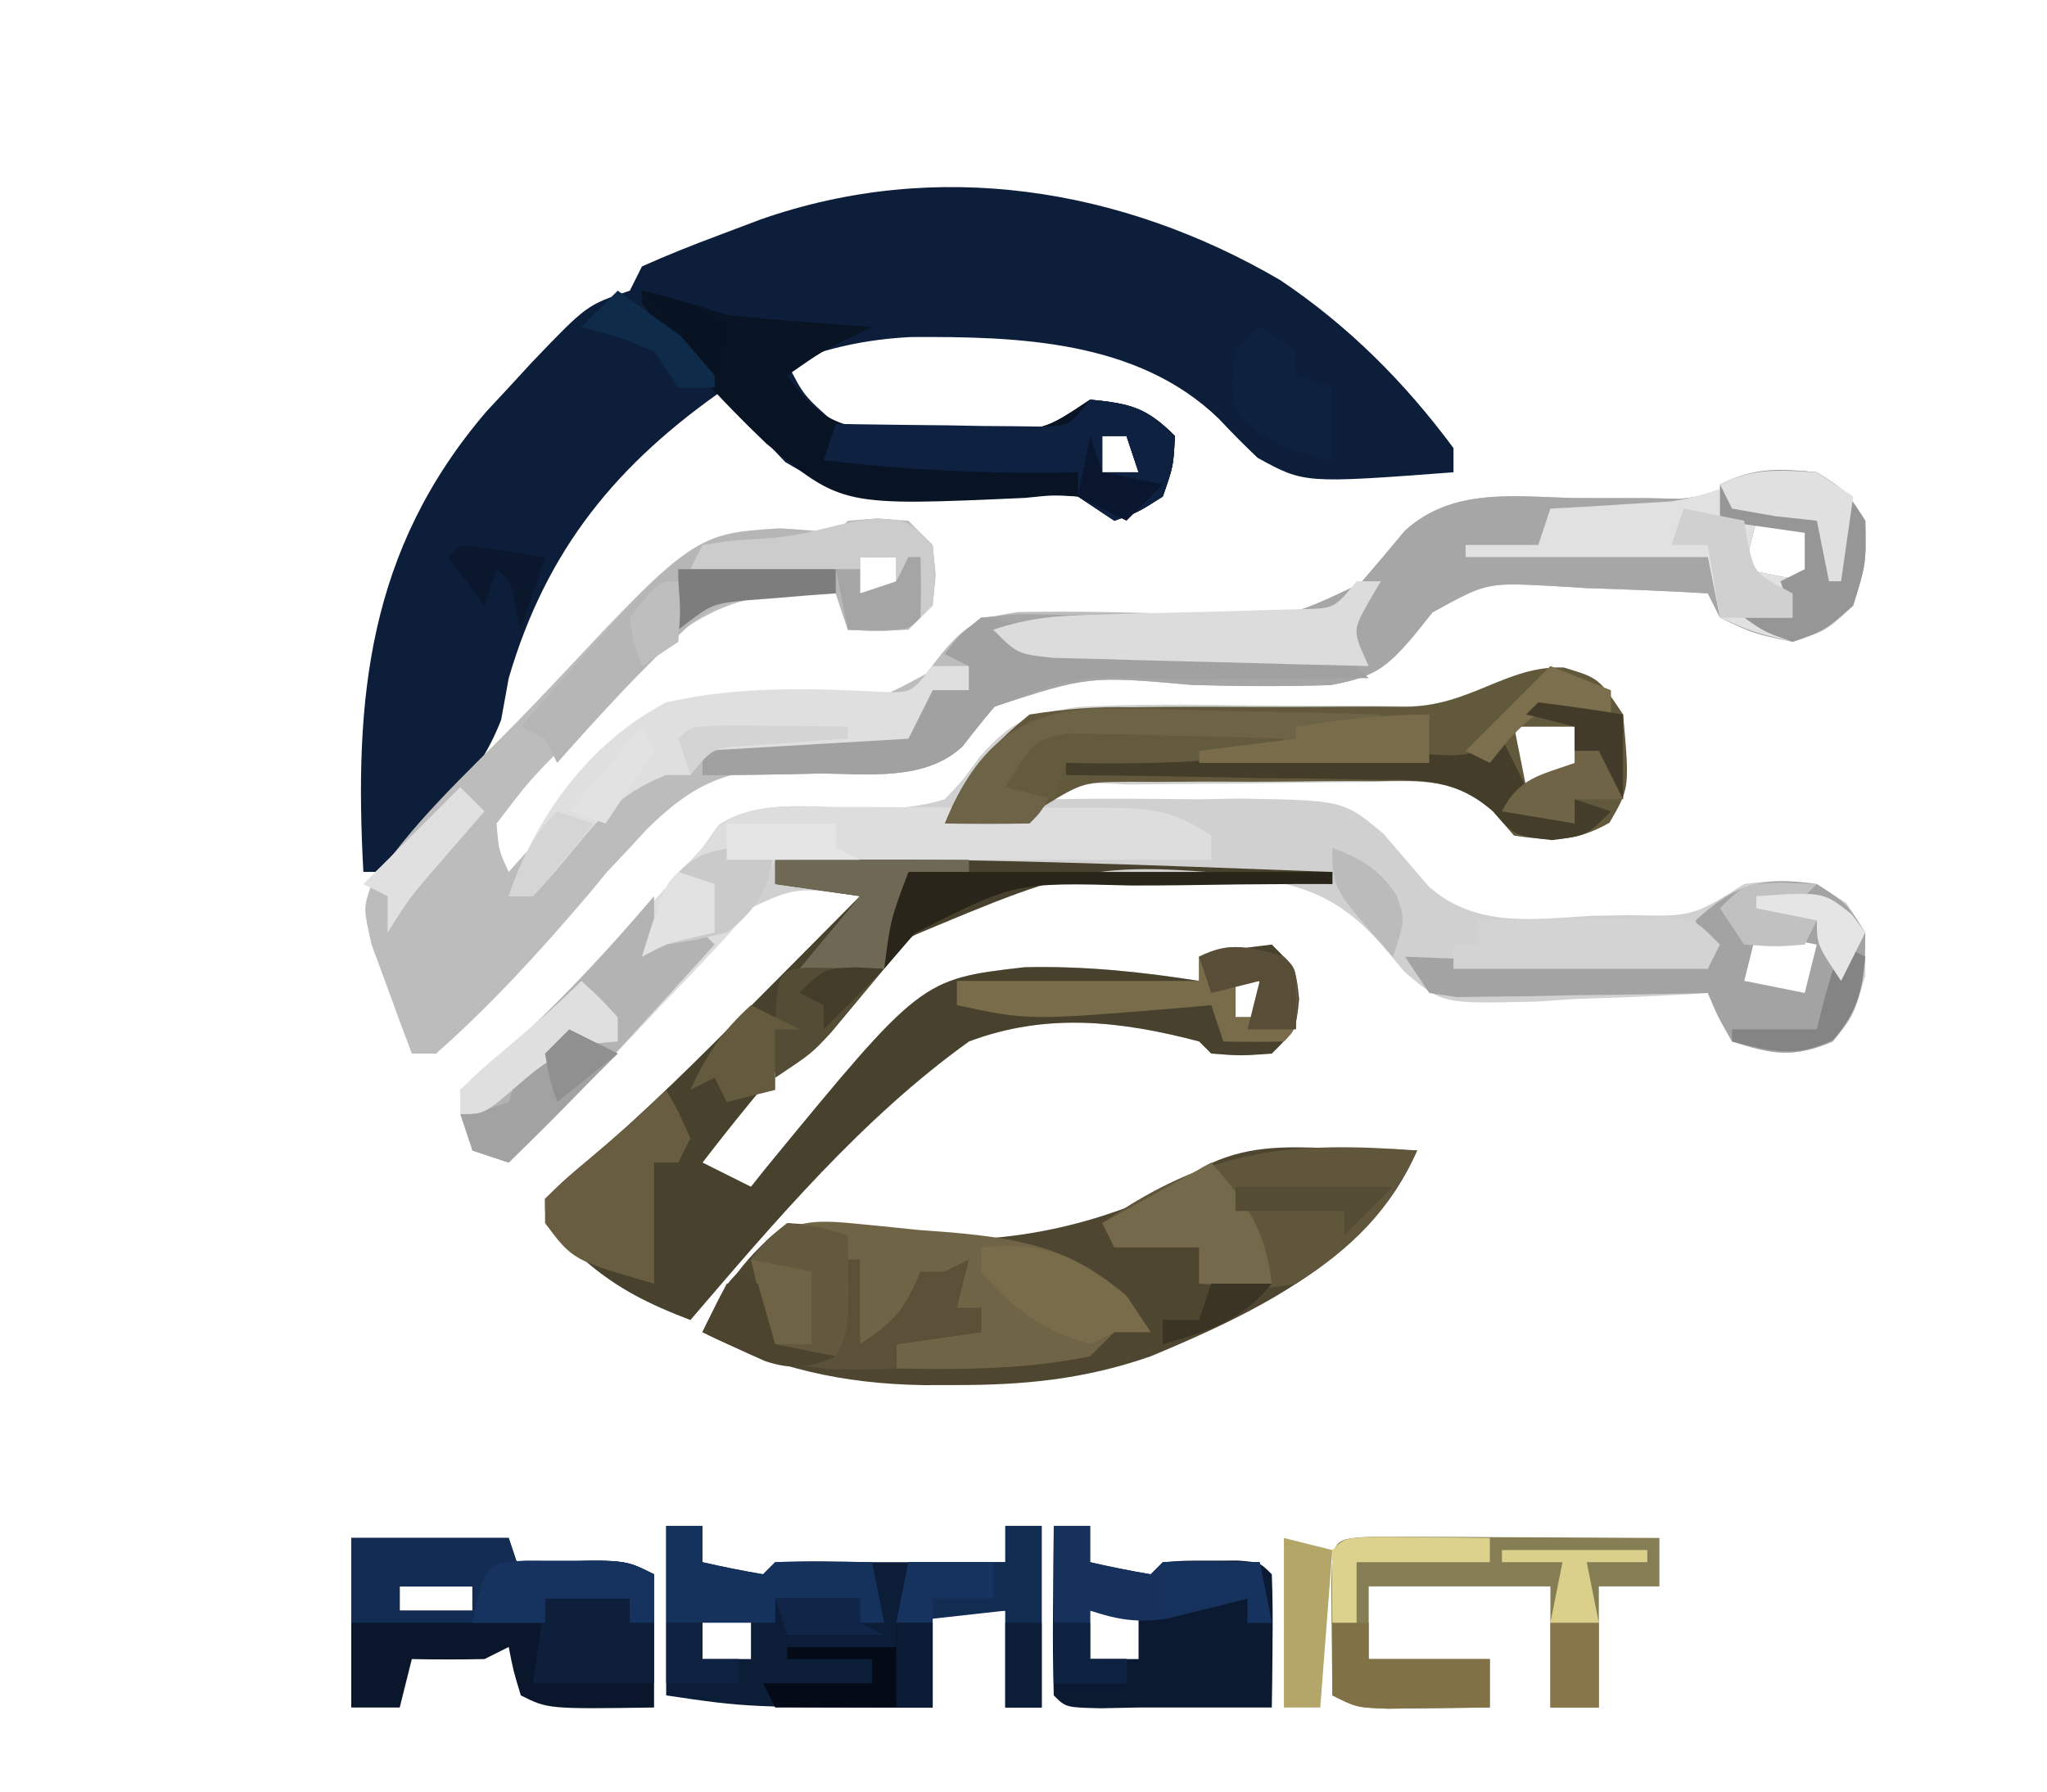 <?xml version="1.0" encoding="UTF-8"?>
<svg version="1.1" xmlns="http://www.w3.org/2000/svg" width="169" height="148">
<path d="M0 0 C2.875 0.875 2.875 0.875 4.875 3.875 C5.417 9.942 5.417 9.942 3.75 12.812 C0.94 14.405 -0.953 14.328 -4.125 13.875 C-4.692 13.215 -5.259 12.555 -5.843 11.874 C-8.977 9.128 -11.733 9.35 -15.699 9.449 C-16.424 9.453 -17.148 9.456 -17.894 9.459 C-19.42 9.47 -20.946 9.489 -22.471 9.518 C-24.815 9.563 -27.158 9.58 -29.502 9.592 C-30.984 9.605 -32.467 9.62 -33.949 9.637 C-34.653 9.644 -35.357 9.651 -36.083 9.659 C-39.388 9.446 -39.388 9.446 -42.125 10.875 C-41.41 10.863 -40.694 10.852 -39.957 10.84 C-36.679 10.81 -33.403 10.842 -30.125 10.875 C-29 10.856 -27.874 10.836 -26.715 10.816 C-18.22 10.965 -18.22 10.965 -14.927 13.701 C-13.666 15.157 -12.411 16.618 -11.163 18.085 C-7.278 21.497 -2.658 20.793 2.25 20.5 C3.246 20.481 4.243 20.461 5.27 20.441 C10.618 20.562 10.618 20.562 14.875 17.875 C18.453 17.408 20.247 17.473 23.312 19.438 C24.875 21.875 24.875 21.875 24.875 25.438 C23.875 28.875 23.875 28.875 22.188 30.875 C18.987 32.259 17.16 31.946 13.875 30.875 C12.695 28.816 12.695 28.816 11.875 26.875 C11.22 26.917 10.565 26.959 9.891 27.002 C6.886 27.17 3.882 27.273 0.875 27.375 C-0.155 27.442 -1.185 27.509 -2.246 27.578 C-10.074 27.778 -10.074 27.778 -13.164 25.125 C-14.069 24.054 -14.069 24.054 -14.992 22.961 C-19.206 18.097 -23.096 17.508 -29.382 17.055 C-30.659 17.037 -31.935 17.019 -33.25 17 C-34.566 16.979 -35.883 16.959 -37.239 16.938 C-47.491 17.233 -53.57 20.988 -60.56 28.305 C-64.269 32.349 -67.791 36.513 -71.125 40.875 C-69.805 41.535 -68.485 42.195 -67.125 42.875 C-66.715 42.36 -66.305 41.845 -65.882 41.314 C-53.082 25.728 -53.082 25.728 -44.543 24.746 C-39.663 24.629 -34.941 25.113 -30.125 25.875 C-30.125 25.215 -30.125 24.555 -30.125 23.875 C-27.25 23.25 -27.25 23.25 -24.125 22.875 C-22.125 24.875 -22.125 24.875 -21.875 27.375 C-22.125 29.875 -22.125 29.875 -24.125 31.875 C-26.688 32.062 -26.688 32.062 -29.125 31.875 C-29.455 31.545 -29.785 31.215 -30.125 30.875 C-36.601 29.172 -42.746 28.475 -49.125 30.875 C-57.928 37.19 -65.107 45.688 -72.125 53.875 C-75.56 52.558 -78.155 51.3 -80.938 48.875 C-81.542 48.359 -82.147 47.844 -82.77 47.312 C-84.125 45.875 -84.125 45.875 -84.125 43.875 C-82.709 42.48 -82.709 42.48 -80.719 40.84 C-75.759 36.623 -71.202 32.063 -66.625 27.438 C-65.391 26.197 -65.391 26.197 -64.133 24.932 C-62.128 22.915 -60.125 20.896 -58.125 18.875 C-63.5 18.077 -63.5 18.077 -68.205 20.388 C-70.348 22.536 -72.342 24.756 -74.312 27.062 C-75.681 28.598 -77.049 30.133 -78.418 31.668 C-79.37 32.757 -79.37 32.757 -80.341 33.869 C-82.512 36.31 -84.78 38.603 -87.125 40.875 C-88.115 40.545 -89.105 40.215 -90.125 39.875 C-90.455 38.225 -90.785 36.575 -91.125 34.875 C-90.687 34.521 -90.248 34.166 -89.797 33.801 C-83.951 28.894 -78.878 23.407 -73.762 17.766 C-72.892 16.812 -72.021 15.858 -71.125 14.875 C-70.683 14.256 -70.241 13.637 -69.785 13 C-66.461 10.747 -61.558 11.569 -57.637 11.699 C-55.295 11.67 -53.372 11.555 -51.125 10.875 C-49.619 9.287 -49.619 9.287 -48.246 7.375 C-45.581 4.367 -44.239 3.893 -40.177 3.255 C-35.265 2.985 -30.354 3.047 -25.438 3.125 C-22.886 3.144 -20.336 3.152 -17.784 3.145 C-16.203 3.142 -14.621 3.156 -13.04 3.188 C-7.673 3.209 -4.764 -0.191 0 0 Z M-4.125 4.875 C-3.795 6.525 -3.465 8.175 -3.125 9.875 C-1.15 9.527 -1.15 9.527 0.875 8.875 C1.205 8.215 1.535 7.555 1.875 6.875 C1.545 6.215 1.215 5.555 0.875 4.875 C-0.775 4.875 -2.425 4.875 -4.125 4.875 Z M15.875 21.875 C15.545 23.195 15.215 24.515 14.875 25.875 C17.35 26.37 17.35 26.37 19.875 26.875 C20.205 25.555 20.535 24.235 20.875 22.875 C19.225 22.545 17.575 22.215 15.875 21.875 Z M-27.125 25.875 C-27.125 26.865 -27.125 27.855 -27.125 28.875 C-26.465 28.875 -25.805 28.875 -25.125 28.875 C-25.125 27.885 -25.125 26.895 -25.125 25.875 C-25.785 25.875 -26.445 25.875 -27.125 25.875 Z " fill="#D0D0D0" transform="translate(129.125,55.125)"/>
<path d="M0 0 C5.631 3.773 10.28 8.428 14.312 13.875 C14.312 14.535 14.312 15.195 14.312 15.875 C1.989 16.798 1.989 16.798 -1.859 14.68 C-2.953 13.644 -4.015 12.574 -5.043 11.473 C-11.778 4.93 -21.714 4.657 -30.504 4.707 C-34.242 4.904 -37.196 5.576 -40.688 6.875 C-39.331 9.544 -39.331 9.544 -36.688 11.875 C-33.467 12.564 -30.34 12.437 -27.062 12.312 C-25.755 12.304 -25.755 12.304 -24.422 12.295 C-19.538 12.449 -19.538 12.449 -15.688 9.875 C-12.39 10.205 -11.065 10.498 -8.688 12.875 C-8.812 15.375 -8.812 15.375 -9.688 17.875 C-11.75 19.188 -11.75 19.188 -13.688 19.875 C-14.678 19.215 -15.668 18.555 -16.688 17.875 C-18.88 17.638 -18.88 17.638 -21.293 17.742 C-36.125 17.783 -36.125 17.783 -40.852 15.035 C-42.75 13.071 -44.301 11.224 -45.688 8.875 C-54.753 15.14 -60.57 22.226 -63.688 32.875 C-63.894 34.009 -64.1 35.144 -64.312 36.312 C-66.388 41.691 -70.37 45.149 -74.688 48.875 C-75.017 48.875 -75.347 48.875 -75.688 48.875 C-76.47 34.52 -75.319 22.29 -65.523 10.848 C-64.918 10.197 -64.312 9.546 -63.688 8.875 C-63.061 8.193 -62.435 7.511 -61.789 6.809 C-57.242 2.06 -57.242 2.06 -53.688 0.875 C-53.358 0.215 -53.028 -0.445 -52.688 -1.125 C-50.615 -2.053 -48.503 -2.895 -46.375 -3.688 C-45.224 -4.122 -44.073 -4.556 -42.887 -5.004 C-28.364 -10.093 -13.071 -7.637 0 0 Z M-14.688 12.875 C-14.688 13.865 -14.688 14.855 -14.688 15.875 C-13.697 15.875 -12.707 15.875 -11.688 15.875 C-12.018 14.885 -12.348 13.895 -12.688 12.875 C-13.348 12.875 -14.008 12.875 -14.688 12.875 Z " fill="#0D1E3A" transform="translate(105.688,23.125)"/>
<path d="M0 0 C2.438 1.562 2.438 1.562 4 4 C4.062 7.562 4.062 7.562 3 11 C0.812 13.062 0.812 13.062 -2 14 C-5.25 13.312 -5.25 13.312 -8 12 C-8.495 11.01 -8.495 11.01 -9 10 C-12.353 9.795 -15.705 9.672 -19.062 9.562 C-20.005 9.504 -20.948 9.445 -21.92 9.385 C-27.261 9.104 -27.261 9.104 -31.734 11.57 C-32.242 12.204 -32.75 12.839 -33.273 13.492 C-35.575 16.196 -36.6 16.927 -40.157 17.573 C-43.972 17.696 -47.747 17.674 -51.562 17.562 C-60.117 16.814 -60.117 16.814 -67.906 19.345 C-68.825 20.424 -69.719 21.525 -70.582 22.648 C-73.015 24.968 -75.72 24.595 -78.939 24.59 C-80.601 24.53 -82.262 24.47 -83.924 24.41 C-89.625 24.401 -92.475 25.422 -96.568 29.445 C-97.04 29.958 -97.513 30.471 -98 31 C-98.94 32 -98.94 32 -99.898 33.02 C-100.386 33.611 -100.873 34.203 -101.375 34.812 C-105.321 39.438 -109.431 43.98 -114 48 C-114.66 48 -115.32 48 -116 48 C-116.727 46.09 -117.431 44.172 -118.125 42.25 C-118.519 41.183 -118.914 40.115 -119.32 39.016 C-120 36 -120 36 -119.386 34.189 C-116.169 29.109 -111.54 24.925 -107.345 20.645 C-106.162 19.429 -104.989 18.202 -103.828 16.964 C-92.94 5.364 -92.94 5.364 -85.715 4.762 C-84.142 4.823 -82.57 4.896 -81 5 C-80.67 4.67 -80.34 4.34 -80 4 C-77.562 3.812 -77.562 3.812 -75 4 C-73 6 -73 6 -72.75 8.5 C-73 11 -73 11 -75 13 C-77.625 13.125 -77.625 13.125 -80 13 C-80.495 11.515 -80.495 11.515 -81 10 C-87.271 9.691 -91.233 10.63 -95.949 14.895 C-97.552 16.511 -99.131 18.151 -100.688 19.812 C-101.509 20.633 -102.331 21.453 -103.178 22.299 C-106.309 25.472 -106.309 25.472 -109 29 C-108.825 31.226 -108.825 31.226 -108 33 C-107.397 32.325 -106.793 31.649 -106.172 30.953 C-105.373 30.061 -104.573 29.169 -103.75 28.25 C-102.961 27.368 -102.172 26.487 -101.359 25.578 C-100.581 24.727 -99.802 23.877 -99 23 C-98.446 22.239 -97.891 21.479 -97.32 20.695 C-93.053 17.577 -87.551 18.568 -82.441 18.688 C-77.591 18.842 -77.591 18.842 -73.536 16.637 C-73.117 16.092 -72.697 15.546 -72.266 14.984 C-70.168 12.495 -69.249 12.037 -65.955 11.542 C-60.866 11.449 -55.804 11.583 -50.719 11.766 C-43.767 12.05 -43.767 12.05 -37.719 9.209 C-36.466 7.759 -35.229 6.295 -34.008 4.817 C-30.12 1.299 -25.172 1.986 -20.188 2.125 C-18.139 2.135 -16.091 2.138 -14.043 2.133 C-12.698 2.162 -12.698 2.162 -11.325 2.192 C-6.877 1.825 -4.91 -0.601 0 0 Z M-5 4 C-5.33 5.32 -5.66 6.64 -6 8 C-3.525 8.495 -3.525 8.495 -1 9 C-0.67 7.68 -0.34 6.36 0 5 C-1.65 4.67 -3.3 4.34 -5 4 Z M-79 7 C-79 7.99 -79 8.98 -79 10 C-78.01 10 -77.02 10 -76 10 C-76 9.01 -76 8.02 -76 7 C-76.99 7 -77.98 7 -79 7 Z " fill="#BCBCBC" transform="translate(150,39)"/>
<path d="M0 0 C15.344 -0.221 30.669 0.437 46 1 C46 1.33 46 1.66 46 2 C45.206 1.915 44.413 1.83 43.595 1.743 C26.243 0.018 26.243 0.018 10.734 6.538 C4.478 12.033 -0.928 18.415 -6 25 C-4.68 25.66 -3.36 26.32 -2 27 C-1.59 26.485 -1.18 25.97 -0.757 25.439 C12.043 9.853 12.043 9.853 20.582 8.871 C25.462 8.754 30.184 9.238 35 10 C35 9.34 35 8.68 35 8 C37.875 7.375 37.875 7.375 41 7 C43 9 43 9 43.25 11.5 C43 14 43 14 41 16 C38.438 16.188 38.438 16.188 36 16 C35.505 15.505 35.505 15.505 35 15 C28.524 13.297 22.379 12.6 16 15 C7.197 21.315 0.018 29.813 -7 38 C-10.435 36.683 -13.03 35.425 -15.812 33 C-16.417 32.484 -17.022 31.969 -17.645 31.438 C-19 30 -19 30 -19 28 C-17.584 26.605 -17.584 26.605 -15.594 24.965 C-10.634 20.748 -6.077 16.188 -1.5 11.562 C-0.678 10.736 0.145 9.909 0.992 9.057 C2.997 7.04 5 5.021 7 3 C4.69 2.67 2.38 2.34 0 2 C0 1.34 0 0.68 0 0 Z M38 10 C38 10.99 38 11.98 38 13 C38.66 13 39.32 13 40 13 C40 12.01 40 11.02 40 10 C39.34 10 38.68 10 38 10 Z " fill="#48412D" transform="translate(64,71)"/>
<path d="M0 0 C1.039 0.02 1.039 0.02 2.1 0.041 C3.796 0.076 5.492 0.13 7.188 0.188 C3.248 9.12 -6.223 13.607 -14.812 17.188 C-20.328 19.105 -25.287 19.572 -31.062 19.562 C-31.895 19.564 -32.727 19.565 -33.585 19.566 C-40.227 19.453 -45.837 18.196 -51.812 15.188 C-50.01 11.38 -48.188 8.813 -44.812 6.188 C-41.875 6.375 -41.875 6.375 -40.082 6.773 C-30.508 8.52 -21.526 7.424 -12.812 3.188 C-11.664 2.383 -11.664 2.383 -10.492 1.562 C-6.977 -0.241 -3.847 -0.144 0 0 Z " fill="#4E4630" transform="translate(109.812,94.812)"/>
<path d="M0 0 C2.438 1.562 2.438 1.562 4 4 C4.062 7.562 4.062 7.562 3 11 C0.812 13.062 0.812 13.062 -2 14 C-5.25 13.312 -5.25 13.312 -8 12 C-8.495 11.01 -8.495 11.01 -9 10 C-12.353 9.795 -15.705 9.672 -19.062 9.562 C-20.005 9.504 -20.948 9.445 -21.92 9.385 C-27.261 9.104 -27.261 9.104 -31.734 11.57 C-32.242 12.204 -32.75 12.839 -33.273 13.492 C-35.575 16.196 -36.6 16.927 -40.157 17.573 C-43.972 17.696 -47.747 17.674 -51.562 17.562 C-60.102 16.809 -60.102 16.809 -67.873 19.332 C-68.779 20.409 -69.663 21.505 -70.52 22.622 C-73.651 25.538 -78.325 24.887 -82.375 24.875 C-83.302 24.896 -84.229 24.916 -85.184 24.938 C-87.457 24.984 -89.727 25.004 -92 25 C-92 24.34 -92 23.68 -92 23 C-83.585 22.505 -83.585 22.505 -75 22 C-74.34 20.68 -73.68 19.36 -73 18 C-72.01 18 -71.02 18 -70 18 C-70 17.34 -70 16.68 -70 16 C-70.66 15.67 -71.32 15.34 -72 15 C-70.897 13.514 -70.897 13.514 -69 12 C-66.124 11.695 -66.124 11.695 -62.645 11.77 C-60.751 11.77 -60.751 11.77 -58.818 11.771 C-56.165 11.791 -53.518 11.845 -50.865 11.912 C-43.826 12.106 -43.826 12.106 -37.706 9.196 C-36.455 7.748 -35.22 6.286 -34.001 4.81 C-30.119 1.298 -25.164 1.986 -20.188 2.125 C-18.139 2.135 -16.091 2.138 -14.043 2.133 C-12.698 2.162 -12.698 2.162 -11.325 2.192 C-6.877 1.825 -4.91 -0.601 0 0 Z M-5 4 C-5.33 5.32 -5.66 6.64 -6 8 C-3.525 8.495 -3.525 8.495 -1 9 C-0.67 7.68 -0.34 6.36 0 5 C-1.65 4.67 -3.3 4.34 -5 4 Z " fill="#A6A6A6" transform="translate(150,39)"/>
<path d="M0 0 C2.875 0.875 2.875 0.875 4.875 3.875 C5.417 9.942 5.417 9.942 3.75 12.812 C0.94 14.405 -0.953 14.328 -4.125 13.875 C-4.693 13.216 -5.262 12.557 -5.847 11.879 C-8.955 9.144 -11.684 9.315 -15.629 9.379 C-16.349 9.377 -17.068 9.376 -17.81 9.374 C-19.327 9.376 -20.844 9.388 -22.361 9.408 C-24.684 9.437 -27.004 9.429 -29.326 9.416 C-30.802 9.422 -32.278 9.431 -33.754 9.441 C-34.448 9.438 -35.142 9.436 -35.856 9.433 C-39.688 9.456 -39.688 9.456 -42.855 11.39 C-43.274 11.88 -43.693 12.37 -44.125 12.875 C-47.812 13.062 -47.812 13.062 -51.125 12.875 C-49.541 8.988 -47.376 6.517 -44.125 3.875 C-41.121 3.404 -38.677 3.222 -35.684 3.273 C-34.879 3.265 -34.074 3.257 -33.245 3.249 C-30.684 3.226 -28.124 3.236 -25.562 3.25 C-22.998 3.254 -20.434 3.25 -17.869 3.229 C-16.277 3.217 -14.684 3.22 -13.091 3.239 C-7.739 3.212 -4.755 -0.19 0 0 Z M-4.125 4.875 C-3.795 6.525 -3.465 8.175 -3.125 9.875 C-1.15 9.527 -1.15 9.527 0.875 8.875 C1.205 8.215 1.535 7.555 1.875 6.875 C1.545 6.215 1.215 5.555 0.875 4.875 C-0.775 4.875 -2.425 4.875 -4.125 4.875 Z " fill="#62593D" transform="translate(129.125,55.125)"/>
<path d="M0 0 C1.182 -0.001 1.182 -0.001 2.387 -0.002 C4.051 0.001 5.716 0.011 7.38 0.027 C9.928 0.051 12.475 0.048 15.023 0.041 C16.641 0.047 18.258 0.054 19.875 0.062 C20.638 0.062 21.4 0.061 22.186 0.06 C25.966 0.11 27.716 0.215 30.938 2.363 C30.938 3.023 30.938 3.683 30.938 4.363 C19.058 4.363 7.178 4.363 -5.062 4.363 C-5.723 5.683 -6.383 7.003 -7.062 8.363 C-8.118 9.64 -9.223 10.877 -10.363 12.078 C-11.011 12.765 -11.659 13.451 -12.326 14.158 C-13.002 14.865 -13.678 15.572 -14.375 16.301 C-15.04 17.004 -15.704 17.707 -16.389 18.432 C-19.894 22.131 -23.438 25.781 -27.062 29.363 C-28.052 29.033 -29.043 28.703 -30.062 28.363 C-30.392 26.713 -30.723 25.063 -31.062 23.363 C-30.624 23.009 -30.186 22.654 -29.734 22.289 C-23.889 17.382 -18.816 11.895 -13.699 6.254 C-12.394 4.823 -12.394 4.823 -11.062 3.363 C-10.679 2.816 -10.296 2.269 -9.902 1.705 C-6.91 -0.478 -3.563 -0.043 0 0 Z " fill="#DDDDDE" transform="translate(69.062,66.637)"/>
<path d="M0 0 C0.99 0 1.98 0 3 0 C3 0.99 3 1.98 3 3 C4.656 3.382 6.325 3.714 8 4 C8.33 3.67 8.66 3.34 9 3 C11.675 2.957 14.327 2.953 17 3 C17.99 3 18.98 3 20 3 C22.667 3 25.333 3 28 3 C28 2.01 28 1.02 28 0 C28.99 0 29.98 0 31 0 C31 4.95 31 9.9 31 15 C30.01 15 29.02 15 28 15 C28 12.36 28 9.72 28 7 C26.02 7 24.04 7 22 7 C22 9.64 22 12.28 22 15 C6.75 15 6.75 15 0 14 C0 9.38 0 4.76 0 0 Z M3 7 C3 8.32 3 9.64 3 11 C4.32 11 5.64 11 7 11 C7 9.68 7 8.36 7 7 C5.68 7 4.36 7 3 7 Z " fill="#0C1D38" transform="translate(55,126)"/>
<path d="M0 0 C4.29 0 8.58 0 13 0 C13.33 0.99 13.66 1.98 14 3 C14.66 2.67 15.32 2.34 16 2 C22.533 1.767 22.533 1.767 25 3 C25 6.63 25 10.26 25 14 C16.25 14.125 16.25 14.125 14 13 C13.375 10.938 13.375 10.938 13 9 C12.01 9.495 12.01 9.495 11 10 C9 10.04 7 10.043 5 10 C4.67 11.32 4.34 12.64 4 14 C2.68 14 1.36 14 0 14 C0 9.38 0 4.76 0 0 Z M4 4 C4 4.66 4 5.32 4 6 C5.98 6 7.96 6 10 6 C10 5.34 10 4.68 10 4 C8.02 4 6.04 4 4 4 Z " fill="#09162B" transform="translate(29,127)"/>
<path d="M0 0 C1.496 0.154 1.496 0.154 3.021 0.311 C4.5 0.424 4.5 0.424 6.008 0.539 C11.865 1.094 15.719 1.865 20.209 5.748 C21.199 7.233 21.199 7.233 22.209 8.748 C21.219 8.748 20.229 8.748 19.209 8.748 C18.549 9.408 17.889 10.068 17.209 10.748 C11.868 11.838 6.631 11.859 1.209 11.748 C1.209 11.088 1.209 10.428 1.209 9.748 C4.674 9.253 4.674 9.253 8.209 8.748 C8.209 8.088 8.209 7.428 8.209 6.748 C6.889 7.078 5.569 7.408 4.209 7.748 C4.539 6.758 4.869 5.768 5.209 4.748 C4.446 5.573 3.683 6.398 2.896 7.248 C0.209 9.748 0.209 9.748 -2.791 9.748 C-3.781 10.078 -4.771 10.408 -5.791 10.748 C-6.781 10.418 -7.771 10.088 -8.791 9.748 C-9.979 6.186 -9.979 6.186 -10.791 2.748 C-7.598 -1.264 -4.765 -0.408 0 0 Z " fill="#6F6445" transform="translate(72.791,101.252)"/>
<path d="M0 0 C2.386 0.576 4.667 1.222 7 2 C9.059 2.223 11.122 2.407 13.188 2.562 C14.274 2.646 15.361 2.73 16.48 2.816 C17.728 2.907 17.728 2.907 19 3 C18.103 3.433 18.103 3.433 17.188 3.875 C14.807 5.047 14.807 5.047 12 7 C13.719 9.429 15.087 10.841 18.079 11.362 C20.605 11.466 23.098 11.447 25.625 11.375 C26.496 11.374 27.368 11.372 28.266 11.371 C33.149 11.563 33.149 11.563 37 9 C40.297 9.33 41.623 9.623 44 12 C43.875 14.5 43.875 14.5 43 17 C40.938 18.312 40.938 18.312 39 19 C38.01 18.34 37.02 17.68 36 17 C33.918 16.876 33.918 16.876 31.641 17.113 C16.536 17.791 16.536 17.791 10.277 12.637 C6.537 9.062 2.994 5.23 0 1 C0 0.67 0 0.34 0 0 Z M38 12 C38 12.99 38 13.98 38 15 C38.99 15 39.98 15 41 15 C40.67 14.01 40.34 13.02 40 12 C39.34 12 38.68 12 38 12 Z " fill="#081324" transform="translate(53,24)"/>
<path d="M0 0 C1.084 0.005 2.168 0.01 3.285 0.016 C5.04 0.021 5.04 0.021 6.83 0.026 C8.677 0.038 8.677 0.038 10.562 0.051 C12.416 0.058 12.416 0.058 14.306 0.065 C17.371 0.077 20.435 0.093 23.5 0.114 C23.5 1.434 23.5 2.754 23.5 4.114 C21.85 4.114 20.2 4.114 18.5 4.114 C18.5 7.414 18.5 10.714 18.5 14.114 C17.18 14.114 15.86 14.114 14.5 14.114 C14.5 10.814 14.5 7.514 14.5 4.114 C9.55 4.114 4.6 4.114 -0.5 4.114 C-0.5 6.094 -0.5 8.074 -0.5 10.114 C2.8 10.114 6.1 10.114 9.5 10.114 C9.5 11.434 9.5 12.754 9.5 14.114 C7.708 14.14 5.916 14.16 4.125 14.176 C3.127 14.188 2.129 14.199 1.101 14.211 C-1.5 14.114 -1.5 14.114 -3.5 13.114 C-3.527 11.134 -3.547 9.155 -3.563 7.176 C-3.574 6.074 -3.586 4.972 -3.598 3.836 C-3.466 0.157 -3.466 0.157 0 0 Z " fill="#857E55" transform="translate(113.5,126.886)"/>
<path d="M0 0 C0.99 0 1.98 0 3 0 C3 0.99 3 1.98 3 3 C4.656 3.382 6.325 3.714 8 4 C8.33 3.67 8.66 3.34 9 3 C10.812 2.867 10.812 2.867 13 2.875 C13.722 2.872 14.444 2.87 15.188 2.867 C17 3 17 3 18 4 C18.072 5.853 18.084 7.708 18.062 9.562 C18.053 10.574 18.044 11.586 18.035 12.629 C18.024 13.411 18.012 14.194 18 15 C14.333 15 10.667 15 7 15 C5.989 15.021 4.979 15.041 3.938 15.062 C1 15 1 15 0 14 C-0.073 11.647 -0.084 9.292 -0.062 6.938 C-0.053 5.647 -0.044 4.357 -0.035 3.027 C-0.024 2.028 -0.012 1.029 0 0 Z M3 7 C3 8.32 3 9.64 3 11 C4.32 11 5.64 11 7 11 C7 9.68 7 8.36 7 7 C5.68 7 4.36 7 3 7 Z " fill="#0B1931" transform="translate(87,126)"/>
<path d="M0 0 C2.438 1.562 2.438 1.562 4 4 C4.062 7.562 4.062 7.562 3 11 C0.812 13.062 0.812 13.062 -2 14 C-5.312 13.188 -5.312 13.188 -8 12 C-8.33 10.35 -8.66 8.7 -9 7 C-15.6 7 -22.2 7 -29 7 C-29 6.67 -29 6.34 -29 6 C-27.02 6 -25.04 6 -23 6 C-22.67 5.01 -22.34 4.02 -22 3 C-21.096 2.951 -20.193 2.902 -19.262 2.852 C-18.082 2.777 -16.903 2.702 -15.688 2.625 C-13.93 2.521 -13.93 2.521 -12.137 2.414 C-7.339 1.781 -5.142 -0.63 0 0 Z M-5 4 C-5.33 5.32 -5.66 6.64 -6 8 C-3.525 8.495 -3.525 8.495 -1 9 C-0.67 7.68 -0.34 6.36 0 5 C-1.65 4.67 -3.3 4.34 -5 4 Z " fill="#E1E1E1" transform="translate(150,39)"/>
<path d="M0 0 C-2.136 4.876 -5.523 8.169 -10 11 C-12.934 11.572 -14.989 11.376 -18 11 C-18 10.01 -18 9.02 -18 8 C-20.31 8 -22.62 8 -25 8 C-25.33 7.34 -25.66 6.68 -26 6 C-17.146 -0.185 -10.46 -0.762 0 0 Z " fill="#5F563B" transform="translate(117,95)"/>
<path d="M0 0 C2.438 1.562 2.438 1.562 4 4 C4 7.812 3.801 10.051 1.312 13 C-1.888 14.384 -3.715 14.071 -7 13 C-8.18 10.941 -8.18 10.941 -9 9 C-10.029 9.024 -10.029 9.024 -11.08 9.048 C-14.178 9.11 -17.276 9.149 -20.375 9.188 C-21.455 9.213 -22.535 9.238 -23.648 9.264 C-25.195 9.278 -25.195 9.278 -26.773 9.293 C-27.727 9.309 -28.68 9.324 -29.662 9.341 C-30.433 9.228 -31.205 9.116 -32 9 C-32.66 8.01 -33.32 7.02 -34 6 C-25.75 6.33 -17.5 6.66 -9 7 C-9.33 5.68 -9.66 4.36 -10 3 C-6.709 -0.037 -4.441 -0.648 0 0 Z M-5 4 C-5.33 5.32 -5.66 6.64 -6 8 C-3.525 8.495 -3.525 8.495 -1 9 C-0.67 7.68 -0.34 6.36 0 5 C-1.65 4.67 -3.3 4.34 -5 4 Z " fill="#A3A3A3" transform="translate(150,73)"/>
<path d="M0 0 C2.562 0.188 2.562 0.188 4.562 2.188 C4.812 4.688 4.812 4.688 4.562 7.188 C2.562 9.188 2.562 9.188 -0.062 9.312 C-0.846 9.271 -1.63 9.23 -2.438 9.188 C-2.768 8.197 -3.098 7.207 -3.438 6.188 C-7.785 5.589 -11.582 5.784 -15.187 8.511 C-19.206 12.149 -22.843 16.136 -26.438 20.188 C-26.767 19.527 -27.098 18.867 -27.438 18.188 C-28.098 17.858 -28.758 17.527 -29.438 17.188 C-15.39 1.286 -15.39 1.286 -8.062 0.812 C-6.519 0.908 -4.975 1.023 -3.438 1.188 C-2.438 0.188 -2.438 0.188 0 0 Z M-1.438 3.188 C-1.438 4.178 -1.438 5.168 -1.438 6.188 C-0.448 6.188 0.542 6.188 1.562 6.188 C1.562 5.197 1.562 4.207 1.562 3.188 C0.573 3.188 -0.417 3.188 -1.438 3.188 Z " fill="#B6B6B6" transform="translate(72.438,42.812)"/>
<path d="M0 0 C0.99 0 1.98 0 3 0 C3 0.66 3 1.32 3 2 C2.01 2 1.02 2 0 2 C0 3.32 0 4.64 0 6 C0 6.33 0 6.66 0 7 C-6.27 7 -12.54 7 -19 7 C-19.33 7.66 -19.66 8.32 -20 9 C-20.66 9 -21.32 9 -22 9 C-25.474 10.358 -27.292 12.258 -29.625 15.125 C-30.707 16.453 -31.824 17.755 -33 19 C-33.66 19 -34.32 19 -35 19 C-32.742 12.347 -28.308 6.296 -22 3 C-16.064 1.627 -9.94 1.836 -3.888 2.144 C-1.753 2.187 -1.753 2.187 0 0 Z " fill="#DFDFDF" transform="translate(77,55)"/>
<path d="M0 0 C0 0.99 0 1.98 0 3 C0.99 2.67 1.98 2.34 3 2 C3.66 2.66 4.32 3.32 5 4 C-6.522 16.67 -6.522 16.67 -12 22 C-12.99 21.67 -13.98 21.34 -15 21 C-15.33 19.35 -15.66 17.7 -16 16 C-15.515 15.599 -15.031 15.198 -14.531 14.785 C-9.186 10.252 -4.544 5.33 0 0 Z " fill="#B3B3B3" transform="translate(54,74)"/>
<path d="M0 0 C1.292 0.016 2.585 0.032 3.916 0.049 C5.271 0.091 6.626 0.133 7.98 0.176 C9.355 0.201 10.729 0.224 12.104 0.244 C15.459 0.303 18.813 0.385 22.168 0.488 C22.168 1.478 22.168 2.468 22.168 3.488 C13.48 4.145 4.886 4.651 -3.832 4.488 C-4.141 5.128 -4.451 5.767 -4.77 6.426 C-5.832 8.488 -5.832 8.488 -6.832 9.488 C-9.165 9.529 -11.499 9.531 -13.832 9.488 C-11.091 2.76 -7.232 -0.159 0 0 Z " fill="#6D6346" transform="translate(91.832,58.512)"/>
<path d="M0 0 C2.188 0.312 2.188 0.312 4 1 C3.67 1.33 3.34 1.66 3 2 C3.807 2.02 4.615 2.04 5.447 2.06 C9.09 2.155 12.732 2.265 16.375 2.375 C17.646 2.406 18.917 2.437 20.227 2.469 C21.438 2.507 22.65 2.546 23.898 2.586 C25.579 2.633 25.579 2.633 27.294 2.681 C30 3 30 3 32 5 C31.153 4.999 30.306 4.998 29.433 4.997 C26.268 5.007 23.104 5.043 19.939 5.098 C18.574 5.116 17.208 5.123 15.843 5.12 C8.085 4.759 8.085 4.759 1.096 7.363 C0.195 8.434 -0.684 9.526 -1.536 10.637 C-4.655 13.54 -9.343 12.887 -13.375 12.875 C-14.302 12.896 -15.229 12.916 -16.184 12.938 C-18.457 12.984 -20.727 13.004 -23 13 C-23 12.34 -23 11.68 -23 11 C-14.585 10.505 -14.585 10.505 -6 10 C-5.34 8.68 -4.68 7.36 -4 6 C-3.01 6 -2.02 6 -1 6 C-1 5.34 -1 4.68 -1 4 C-1.66 3.67 -2.32 3.34 -3 3 C-1.75 1.438 -1.75 1.438 0 0 Z " fill="#A1A1A1" transform="translate(81,51)"/>
<path d="M0 0 C4.29 0 8.58 0 13 0 C13.33 0.99 13.66 1.98 14 3 C14.66 2.67 15.32 2.34 16 2 C22.533 1.767 22.533 1.767 25 3 C25 4.32 25 5.64 25 7 C24.34 7 23.68 7 23 7 C23 6.34 23 5.68 23 5 C20.69 5 18.38 5 16 5 C16 5.66 16 6.32 16 7 C10.72 7 5.44 7 0 7 C0 4.69 0 2.38 0 0 Z M4 4 C4 4.66 4 5.32 4 6 C5.98 6 7.96 6 10 6 C10 5.34 10 4.68 10 4 C8.02 4 6.04 4 4 4 Z " fill="#132C54" transform="translate(29,127)"/>
<path d="M0 0 C3.297 0.33 4.623 0.623 7 3 C6.875 5.5 6.875 5.5 6 8 C3.938 9.312 3.938 9.312 2 10 C1.01 9.34 0.02 8.68 -1 8 C-1 7.34 -1 6.68 -1 6 C-2.017 6.017 -2.017 6.017 -3.055 6.035 C-9.442 6.097 -15.66 5.77 -22 5 C-21.67 4.01 -21.34 3.02 -21 2 C-20.152 2.016 -20.152 2.016 -19.288 2.032 C-16.733 2.073 -14.179 2.099 -11.625 2.125 C-10.291 2.15 -10.291 2.15 -8.93 2.176 C-8.079 2.182 -7.228 2.189 -6.352 2.195 C-5.566 2.206 -4.781 2.216 -3.971 2.227 C-1.766 2.18 -1.766 2.18 0 0 Z M1 3 C1 3.99 1 4.98 1 6 C1.99 6 2.98 6 4 6 C3.67 5.01 3.34 4.02 3 3 C2.34 3 1.68 3 1 3 Z " fill="#0E2140" transform="translate(90,33)"/>
<path d="M0 0 C0.99 0 1.98 0 3 0 C3 0.99 3 1.98 3 3 C4.656 3.382 6.325 3.714 8 4 C8.33 3.67 8.66 3.34 9 3 C11.671 2.859 14.324 2.958 17 3 C17.33 4.65 17.66 6.3 18 8 C17.34 8 16.68 8 16 8 C16 7.34 16 6.68 16 6 C15.397 6.156 14.793 6.312 14.172 6.473 C13.373 6.667 12.573 6.862 11.75 7.062 C10.961 7.26 10.172 7.457 9.359 7.66 C6.896 8.015 5.344 7.769 3 7 C3 8.32 3 9.64 3 11 C3.99 11 4.98 11 6 11 C6 11.66 6 12.32 6 13 C4.02 13 2.04 13 0 13 C0 8.71 0 4.42 0 0 Z " fill="#15315C" transform="translate(87,126)"/>
<path d="M0 0 C0.66 0 1.32 0 2 0 C1.474 0.897 1.474 0.897 0.938 1.812 C-0.333 4.108 -0.333 4.108 1 7 C-3.094 6.907 -7.187 6.8 -11.28 6.683 C-12.673 6.644 -14.066 6.609 -15.459 6.578 C-17.46 6.533 -19.46 6.473 -21.461 6.414 C-23.268 6.367 -23.268 6.367 -25.111 6.319 C-28 6 -28 6 -30 4 C-26.888 2.963 -24.575 2.831 -21.309 2.754 C-19.645 2.705 -19.645 2.705 -17.947 2.654 C-15.604 2.593 -13.26 2.536 -10.916 2.482 C-9.808 2.448 -8.7 2.414 -7.559 2.379 C-6.541 2.354 -5.523 2.329 -4.474 2.303 C-1.826 2.236 -1.826 2.236 0 0 Z " fill="#DCDCDC" transform="translate(112,48)"/>
<path d="M0 0 C1 1 1 1 1.125 3.5 C1 6 1 6 0 7 C-1.666 7.041 -3.334 7.043 -5 7 C-5.33 6.01 -5.66 5.02 -6 4 C-7.394 4.126 -7.394 4.126 -8.816 4.254 C-21.095 5.265 -21.095 5.265 -27 4 C-27 3.34 -27 2.68 -27 2 C-20.4 2 -13.8 2 -7 2 C-7 1.34 -7 0.68 -7 0 C-4.316 -1.342 -2.847 -0.73 0 0 Z M-4 2 C-4 2.99 -4 3.98 -4 5 C-3.34 5 -2.68 5 -2 5 C-2 4.01 -2 3.02 -2 2 C-2.66 2 -3.32 2 -4 2 Z " fill="#786C4B" transform="translate(106,79)"/>
<path d="M0 0 C2.438 1.562 2.438 1.562 4 4 C4.062 7.562 4.062 7.562 3 11 C0.688 13.062 0.688 13.062 -2 14 C-4.312 13.188 -4.312 13.188 -6 12 C-4.68 12 -3.36 12 -2 12 C-2.33 11.01 -2.66 10.02 -3 9 C-2.34 8.67 -1.68 8.34 -1 8 C-1 7.01 -1 6.02 -1 5 C-3.31 4.67 -5.62 4.34 -8 4 C-8 3.01 -8 2.02 -8 1 C-5.159 -0.42 -3.145 -0.315 0 0 Z " fill="#969696" transform="translate(150,39)"/>
<path d="M0 0 C1.062 1.875 1.062 1.875 2 4 C1.67 4.66 1.34 5.32 1 6 C0.34 6 -0.32 6 -1 6 C-1 9.3 -1 12.6 -1 16 C-7.702 14.064 -7.702 14.064 -10 11 C-10 10.34 -10 9.68 -10 9 C-8.32 7.344 -8.32 7.344 -6.125 5.5 C-4.01 3.711 -1.96 1.96 0 0 Z " fill="#695D41" transform="translate(55,90)"/>
<path d="M0 0 C0.99 0 1.98 0 3 0 C3 4.95 3 9.9 3 15 C2.01 15 1.02 15 0 15 C0 12.36 0 9.72 0 7 C-4.455 7.495 -4.455 7.495 -9 8 C-8.67 6.35 -8.34 4.7 -8 3 C-5.36 3 -2.72 3 0 3 C0 2.01 0 1.02 0 0 Z " fill="#112D52" transform="translate(83,126)"/>
<path d="M0 0 C2.959 -0.054 5.916 -0.094 8.875 -0.125 C9.717 -0.142 10.559 -0.159 11.426 -0.176 C12.231 -0.182 13.037 -0.189 13.867 -0.195 C14.611 -0.206 15.354 -0.216 16.121 -0.227 C18 0 18 0 20 2 C19.67 2.66 19.34 3.32 19 4 C12.07 4 5.14 4 -2 4 C-2 3.34 -2 2.68 -2 2 C-1.34 2 -0.68 2 0 2 C0 1.34 0 0.68 0 0 Z " fill="#D3D3D3" transform="translate(122,76)"/>
<path d="M0 0 C2.562 0.188 2.562 0.188 4.562 2.188 C4.812 4.688 4.812 4.688 4.562 7.188 C2.562 9.188 2.562 9.188 -0.062 9.312 C-0.846 9.271 -1.63 9.23 -2.438 9.188 C-2.768 7.537 -3.098 5.888 -3.438 4.188 C-7.397 4.188 -11.357 4.188 -15.438 4.188 C-15.107 3.527 -14.777 2.868 -14.438 2.188 C-11.969 1.809 -11.969 1.809 -8.938 1.625 C-5.48 1.407 -3.145 0.242 0 0 Z M-1.438 3.188 C-1.438 4.178 -1.438 5.168 -1.438 6.188 C-0.448 6.188 0.542 6.188 1.562 6.188 C1.562 5.197 1.562 4.207 1.562 3.188 C0.573 3.188 -0.417 3.188 -1.438 3.188 Z " fill="#CCCCCC" transform="translate(72.438,42.812)"/>
<path d="M0 0 C0.99 0 1.98 0 3 0 C3 0.99 3 1.98 3 3 C4.656 3.382 6.325 3.714 8 4 C8.33 3.67 8.66 3.34 9 3 C11.671 2.859 14.324 2.958 17 3 C17.33 4.65 17.66 6.3 18 8 C17.34 8 16.68 8 16 8 C16 7.34 16 6.68 16 6 C13.69 6 11.38 6 9 6 C9 6.66 9 7.32 9 8 C6.03 8 3.06 8 0 8 C0 5.36 0 2.72 0 0 Z " fill="#15325D" transform="translate(55,126)"/>
<path d="M0 0 C0.33 0 0.66 0 1 0 C1 2.31 1 4.62 1 7 C4.011 4.993 4.63 4.161 6 1 C6.66 1 7.32 1 8 1 C8.66 0.67 9.32 0.34 10 0 C9.67 1.32 9.34 2.64 9 4 C9.66 4 10.32 4 11 4 C11 4.66 11 5.32 11 6 C8.69 6.33 6.38 6.66 4 7 C4 7.66 4 8.32 4 9 C-2.199 9.38 -6.448 8.835 -12 6 C-11.34 4.68 -10.68 3.36 -10 2 C-9.01 2 -8.02 2 -7 2 C-6.67 3.65 -6.34 5.3 -6 7 C-4.35 7.33 -2.7 7.66 -1 8 C-0.67 5.36 -0.34 2.72 0 0 Z " fill="#5A5138" transform="translate(70,104)"/>
<path d="M0 0 C2.912 3.288 4.497 5.599 5 10 C3.02 10 1.04 10 -1 10 C-1 9.01 -1 8.02 -1 7 C-3.31 7 -5.62 7 -8 7 C-8.33 6.34 -8.66 5.68 -9 5 C-6.03 3.35 -3.06 1.7 0 0 Z " fill="#74694A" transform="translate(100,96)"/>
<path d="M0 0 C0.66 1.32 1.32 2.64 2 4 C1.67 4.33 1.34 4.66 1 5 C3.475 5.99 3.475 5.99 6 7 C6 6.34 6 5.68 6 5 C6.99 5.33 7.98 5.66 9 6 C7 8 7 8 4.125 8.375 C1 8 1 8 -0.72 6.015 C-3.839 3.259 -6.638 3.398 -10.609 3.391 C-11.7 3.366 -11.7 3.366 -12.812 3.341 C-15.125 3.292 -17.437 3.271 -19.75 3.25 C-21.322 3.222 -22.893 3.192 -24.465 3.16 C-28.31 3.086 -32.154 3.037 -36 3 C-36 2.67 -36 2.34 -36 2 C-34.417 1.962 -34.417 1.962 -32.803 1.924 C-28.902 1.83 -25.002 1.73 -21.101 1.628 C-19.411 1.584 -17.72 1.543 -16.029 1.503 C-13.604 1.445 -11.179 1.381 -8.754 1.316 C-7.993 1.3 -7.233 1.283 -6.45 1.266 C-2.929 1.479 -2.929 1.479 0 0 Z " fill="#443D2A" transform="translate(124,61)"/>
<path d="M0 0 C2.31 0 4.62 0 7 0 C7 0.66 7 1.32 7 2 C7.66 2 8.32 2 9 2 C9 3.65 9 5.3 9 7 C5.7 7 2.4 7 -1 7 C-0.67 4.69 -0.34 2.38 0 0 Z " fill="#0D1F3B" transform="translate(45,132)"/>
<path d="M0 0 C2.688 0.312 2.688 0.312 5 1 C5.125 8.75 5.125 8.75 4 11 C2.35 10.67 0.7 10.34 -1 10 C-1.66 7.69 -2.32 5.38 -3 3 C-1.812 1.438 -1.812 1.438 0 0 Z " fill="#63593E" transform="translate(65,101)"/>
<path d="M0 0 C11.55 0 23.1 0 35 0 C35 0.33 35 0.66 35 1 C34.128 0.999 33.256 0.998 32.357 0.997 C29.093 1.007 25.831 1.043 22.567 1.098 C21.16 1.116 19.753 1.123 18.345 1.12 C8.791 0.868 8.791 0.868 0.535 5.055 C-0.301 6.027 -1.138 6.999 -2 8 C-2 7.34 -2 6.68 -2 6 C-2.99 5.67 -3.98 5.34 -5 5 C-4.01 5 -3.02 5 -2 5 C-1.34 3.35 -0.68 1.7 0 0 Z " fill="#2A251A" transform="translate(75,72)"/>
<path d="M0 0 C0.99 0 1.98 0 3 0 C3 0.99 3 1.98 3 3 C6.3 3 9.6 3 13 3 C13 4.32 13 5.64 13 7 C11.208 7.027 9.417 7.046 7.625 7.062 C6.627 7.074 5.63 7.086 4.602 7.098 C2 7 2 7 0 6 C0 4.02 0 2.04 0 0 Z " fill="#817146" transform="translate(110,134)"/>
<path d="M0 0 C5.295 -0.504 7.867 0.712 12 4 C12.99 5.485 12.99 5.485 14 7 C13.01 7 12.02 7 11 7 C10.01 7.495 10.01 7.495 9 8 C5.044 6.855 2.649 5.139 0 2 C0 1.34 0 0.68 0 0 Z " fill="#786C4B" transform="translate(81,103)"/>
<path d="M0 0 C1.487 0.004 1.487 0.004 3.004 0.008 C3.993 0.005 4.981 0.003 6 0 C8.566 0.133 8.566 0.133 10.566 1.133 C10.566 2.453 10.566 3.773 10.566 5.133 C9.906 5.133 9.246 5.133 8.566 5.133 C8.566 4.473 8.566 3.813 8.566 3.133 C6.256 3.133 3.946 3.133 1.566 3.133 C1.566 3.793 1.566 4.453 1.566 5.133 C-0.414 5.133 -2.394 5.133 -4.434 5.133 C-3.315 0.181 -3.315 0.181 0 0 Z " fill="#163360" transform="translate(43.434,128.867)"/>
<path d="M0 0 C5.28 0 10.56 0 16 0 C16 0.33 16 0.66 16 1 C14.35 1 12.7 1 11 1 C9.53 4.911 9.53 4.911 9 9 C6.69 9 4.38 9 2 9 C3.65 7.02 5.3 5.04 7 3 C4.69 2.67 2.38 2.34 0 2 C0 1.34 0 0.68 0 0 Z " fill="#6F6855" transform="translate(64,71)"/>
<path d="M0 0 C0.99 0 1.98 0 3 0 C3 2.31 3 4.62 3 7 C-1.29 7 -5.58 7 -10 7 C-10.33 6.34 -10.66 5.68 -11 5 C-8.03 5 -5.06 5 -2 5 C-2 4.34 -2 3.68 -2 3 C-4.31 3 -6.62 3 -9 3 C-9 2.67 -9 2.34 -9 2 C-6.03 2 -3.06 2 0 2 C0 1.34 0 0.68 0 0 Z " fill="#040B16" transform="translate(74,134)"/>
<path d="M0 0 C1.32 0.66 2.64 1.32 4 2 C1.03 4.97 -1.94 7.94 -5 11 C-5.99 10.67 -6.98 10.34 -8 10 C-8.33 9.01 -8.66 8.02 -9 7 C-8.361 6.897 -7.721 6.794 -7.062 6.688 C-6.382 6.461 -5.701 6.234 -5 6 C-4.67 5.01 -4.34 4.02 -4 3 C-1.938 1.312 -1.938 1.312 0 0 Z " fill="#A2A2A2" transform="translate(47,85)"/>
<path d="M0 0 C0.99 0.66 1.98 1.32 3 2 C3 2.66 3 3.32 3 4 C3.99 4.33 4.98 4.66 6 5 C6 6.98 6 8.96 6 11 C2.655 10.403 0.421 9.421 -2 7 C-2.375 4.438 -2.375 4.438 -2 2 C-1.34 1.34 -0.68 0.68 0 0 Z " fill="#0E213E" transform="translate(104,27)"/>
<path d="M0 0 C2.339 0.287 4.674 0.619 7 1 C7 3.31 7 5.62 7 8 C5.68 8 4.36 8 3 8 C3 8.66 3 9.32 3 10 C0.03 9.505 0.03 9.505 -3 9 C-1.608 6.216 0.156 6.021 3 5 C3 4.01 3 3.02 3 2 C1.68 1.67 0.36 1.34 -1 1 C-0.67 0.67 -0.34 0.34 0 0 Z " fill="#706446" transform="translate(127,58)"/>
<path d="M0 0 C-0.561 3.255 -1.331 4.998 -4 7 C-6.562 7.625 -6.562 7.625 -9 8 C-9.99 8.495 -9.99 8.495 -11 9 C-8.951 1.909 -7.671 -0.511 0 0 Z " fill="#CACACA" transform="translate(64,70)"/>
<path d="M0 0 C1.233 0.031 1.233 0.031 2.491 0.063 C3.384 0.076 4.277 0.089 5.197 0.103 C6.125 0.136 7.054 0.17 8.011 0.204 C8.951 0.222 9.892 0.24 10.861 0.259 C13.183 0.306 15.503 0.372 17.823 0.454 C17.823 0.784 17.823 1.114 17.823 1.454 C11.798 2.525 5.934 2.554 -0.177 2.454 C-0.507 3.444 -0.837 4.434 -1.177 5.454 C-2.497 5.124 -3.817 4.794 -5.177 4.454 C-2.811 0.587 -2.811 0.587 0 0 Z " fill="#645A3E" transform="translate(88.177,60.546)"/>
<path d="M0 0 C1.32 0.33 2.64 0.66 4 1 C3.67 5.29 3.34 9.58 3 14 C2.01 14 1.02 14 0 14 C0 9.38 0 4.76 0 0 Z " fill="#B3A668" transform="translate(106,127)"/>
<path d="M0 0 C2.051 0.033 4.102 0.065 6.152 0.098 C5.22 1.227 4.281 2.351 3.34 3.473 C2.818 4.099 2.296 4.726 1.758 5.371 C0.152 7.098 0.152 7.098 -2.848 9.098 C-2.848 0.151 -2.848 0.151 0 0 Z " fill="#544C35" transform="translate(66.848,79.902)"/>
<path d="M0 0 C1.65 0.33 3.3 0.66 5 1 C5.103 1.619 5.206 2.237 5.312 2.875 C5.875 5.365 5.875 5.365 9 7 C9 7.66 9 8.32 9 9 C7.02 9 5.04 9 3 9 C2.67 7.02 2.34 5.04 2 3 C1.01 3 0.02 3 -1 3 C-0.67 2.01 -0.34 1.02 0 0 Z " fill="#D0D0D0" transform="translate(139,42)"/>
<path d="M0 0 C0 1.32 0 2.64 0 4 C-6.27 4 -12.54 4 -19 4 C-19 3.67 -19 3.34 -19 3 C-16.36 2.67 -13.72 2.34 -11 2 C-11 1.67 -11 1.34 -11 1 C-7.265 0.425 -3.787 0 0 0 Z " fill="#786C4B" transform="translate(118,59)"/>
<path d="M0 0 C1.32 0.66 2.64 1.32 4 2 C3.34 2 2.68 2 2 2 C2 3.65 2 5.3 2 7 C0.68 7.33 -0.64 7.66 -2 8 C-2.33 7.34 -2.66 6.68 -3 6 C-3.99 6.495 -3.99 6.495 -5 7 C-3.707 4.116 -2.341 2.128 0 0 Z " fill="#645A3E" transform="translate(62,83)"/>
<path d="M0 0 C1 1 1 1 1.062 3.562 C1.042 4.367 1.021 5.171 1 6 C-0.32 6 -1.64 6 -3 6 C-2.67 4.68 -2.34 3.36 -2 2 C-3.32 2.33 -4.64 2.66 -6 3 C-6.33 2.01 -6.66 1.02 -7 0 C-4.316 -1.342 -2.847 -0.73 0 0 Z " fill="#584E37" transform="translate(106,79)"/>
<path d="M0 0 C1.653 0.017 1.653 0.017 3.34 0.035 C4.997 0.049 4.997 0.049 6.688 0.062 C7.542 0.074 8.397 0.086 9.277 0.098 C9.277 0.758 9.277 1.418 9.277 2.098 C5.647 2.098 2.017 2.098 -1.723 2.098 C-1.723 3.748 -1.723 5.398 -1.723 7.098 C-2.383 7.098 -3.043 7.098 -3.723 7.098 C-3.765 5.098 -3.763 3.097 -3.723 1.098 C-2.723 0.098 -2.723 0.098 0 0 Z " fill="#DCD18D" transform="translate(113.723,126.902)"/>
<path d="M0 0 C0.99 0.66 1.98 1.32 3 2 C3 3.32 3 4.64 3 6 C4.65 6.33 6.3 6.66 8 7 C5.83 7.955 4.437 8.144 2.176 7.398 C0.432 6.641 -1.286 5.824 -3 5 C-1.125 1.125 -1.125 1.125 0 0 Z " fill="#4C442F" transform="translate(61,105)"/>
<path d="M0 0 C0.66 0.66 1.32 1.32 2 2 C1.59 2.471 1.18 2.941 0.758 3.426 C0.219 4.048 -0.32 4.671 -0.875 5.312 C-1.409 5.927 -1.942 6.542 -2.492 7.176 C-4.164 9.135 -4.164 9.135 -6 12 C-6 11.01 -6 10.02 -6 9 C-6.66 8.67 -7.32 8.34 -8 8 C-5.36 5.36 -2.72 2.72 0 0 Z " fill="#E0E0E0" transform="translate(38,65)"/>
<path d="M0 0 C0.99 0.66 1.98 1.32 3 2 C2.67 4.31 2.34 6.62 2 9 C1.67 9 1.34 9 1 9 C0.67 7.35 0.34 5.7 0 4 C-1.134 3.876 -2.269 3.752 -3.438 3.625 C-4.613 3.419 -5.789 3.212 -7 3 C-7.33 2.34 -7.66 1.68 -8 1 C-5.229 -0.386 -3.067 -0.188 0 0 Z " fill="#E0E0E0" transform="translate(150,39)"/>
<path d="M0 0 C2.64 0 5.28 0 8 0 C8.33 1.65 8.66 3.3 9 5 C8.34 5 7.68 5 7 5 C7 4.34 7 3.68 7 3 C4.69 3.33 2.38 3.66 0 4 C0 2.68 0 1.36 0 0 Z " fill="#16325F" transform="translate(96,129)"/>
<path d="M0 0 C1.5 1.375 1.5 1.375 3 3 C3 3.66 3 4.32 3 5 C2.299 5.062 1.597 5.124 0.875 5.188 C-1.978 5.994 -3.017 6.675 -5.188 8.562 C-8 11 -8 11 -10 11 C-10 10.34 -10 9.68 -10 9 C-8.32 7.344 -8.32 7.344 -6.125 5.5 C-4.01 3.711 -1.96 1.96 0 0 Z " fill="#DFDFDF" transform="translate(48,81)"/>
<path d="M0 0 C4.29 0 8.58 0 13 0 C13 0.66 13 1.32 13 2 C12.313 2.049 11.626 2.098 10.918 2.148 C9.566 2.261 9.566 2.261 8.188 2.375 C7.294 2.445 6.401 2.514 5.48 2.586 C2.756 2.866 2.756 2.866 0 5 C0 3.35 0 1.7 0 0 Z " fill="#7D7D7D" transform="translate(56,47)"/>
<path d="M0 0 C2.31 0 4.62 0 7 0 C7 0.99 7 1.98 7 3 C5.35 3 3.7 3 2 3 C2 3.66 2 4.32 2 5 C1.01 5 0.02 5 -1 5 C-0.67 3.35 -0.34 1.7 0 0 Z " fill="#16325E" transform="translate(75,129)"/>
<path d="M0 0 C1.32 0 2.64 0 4 0 C4 2.31 4 4.62 4 7 C2.68 7 1.36 7 0 7 C0 4.69 0 2.38 0 0 Z " fill="#86764A" transform="translate(128,134)"/>
<path d="M0 0 C3.96 0 7.92 0 12 0 C12 0.33 12 0.66 12 1 C10.35 1 8.7 1 7 1 C7.33 2.65 7.66 4.3 8 6 C6.68 6 5.36 6 4 6 C4.33 4.35 4.66 2.7 5 1 C3.35 1 1.7 1 0 1 C0 0.67 0 0.34 0 0 Z " fill="#DAD08C" transform="translate(124,128)"/>
<path d="M0 0 C4.29 0 8.58 0 13 0 C11.68 1.32 10.36 2.64 9 4 C9 3.34 9 2.68 9 2 C6.03 2 3.06 2 0 2 C0 1.34 0 0.68 0 0 Z " fill="#554C35" transform="translate(102,98)"/>
<path d="M0 0 C0.66 0.33 1.32 0.66 2 1 C1.677 3.988 1.348 5.613 -0.688 7.875 C-3.789 9.384 -5.721 8.82 -9 8 C-9 7.67 -9 7.34 -9 7 C-6.69 7 -4.38 7 -2 7 C-1.856 6.402 -1.711 5.804 -1.562 5.188 C-1.113 3.438 -0.571 1.713 0 0 Z " fill="#848484" transform="translate(152,78)"/>
<path d="M0 0 C2.97 0 5.94 0 9 0 C9 0.66 9 1.32 9 2 C9.66 2.33 10.32 2.66 11 3 C7.37 3 3.74 3 0 3 C0 2.01 0 1.02 0 0 Z " fill="#E5E5E5" transform="translate(60,68)"/>
<path d="M0 0 C0.33 0 0.66 0 1 0 C1.043 1.666 1.041 3.334 1 5 C0 6 0 6 -2.562 6.062 C-3.769 6.032 -3.769 6.032 -5 6 C-5.33 4.35 -5.66 2.7 -6 1 C-5.34 1 -4.68 1 -4 1 C-4 1.66 -4 2.32 -4 3 C-3.01 2.67 -2.02 2.34 -1 2 C-0.67 1.34 -0.34 0.68 0 0 Z " fill="#A5A5A5" transform="translate(75,46)"/>
<path d="M0 0 C1.339 0.95 2.671 1.911 4 2.875 C4.742 3.409 5.485 3.942 6.25 4.492 C6.827 4.99 7.405 5.487 8 6 C8 6.66 8 7.32 8 8 C7.01 8 6.02 8 5 8 C4.34 7.01 3.68 6.02 3 5 C-0.054 3.787 -0.054 3.787 -3 3 C-2.01 2.01 -1.02 1.02 0 0 Z " fill="#0E2B49" transform="translate(51,24)"/>
<path d="M0 0 C2.475 0.99 2.475 0.99 5 2 C5 2.66 5 3.32 5 4 C3.639 3.876 3.639 3.876 2.25 3.75 C-1.1 3.69 -1.1 3.69 -3.375 6 C-3.911 6.66 -4.447 7.32 -5 8 C-5.66 7.67 -6.32 7.34 -7 7 C-4.69 4.69 -2.38 2.38 0 0 Z " fill="#7B6F4D" transform="translate(128,55)"/>
<path d="M0 0 C2.494 0.998 3.787 1.686 5.312 3.938 C6 6 6 6 5 9 C0 3.375 0 3.375 0 0 Z " fill="#BBBBBB" transform="translate(110,70)"/>
<path d="M0 0 C2.475 0.495 2.475 0.495 5 1 C5 2.98 5 4.96 5 7 C4.01 7 3.02 7 2 7 C1.34 4.69 0.68 2.38 0 0 Z " fill="#6F6345" transform="translate(62,104)"/>
<path d="M0 0 C0.949 0.041 1.897 0.083 2.875 0.125 C2.215 0.785 1.555 1.445 0.875 2.125 C1.535 2.455 2.195 2.785 2.875 3.125 C2.545 3.785 2.215 4.445 1.875 5.125 C-0.5 5.312 -0.5 5.312 -3.125 5.125 C-3.785 4.135 -4.445 3.145 -5.125 2.125 C-3.125 0.125 -3.125 0.125 0 0 Z " fill="#C1C1C1" transform="translate(147.125,72.875)"/>
<path d="M0 0 C2.339 0.287 4.674 0.619 7 1 C6.34 2.98 5.68 4.96 5 7 C4.856 6.361 4.711 5.721 4.562 5.062 C4.19 3.025 4.19 3.025 3 2 C2.67 2.99 2.34 3.98 2 5 C1.01 3.68 0.02 2.36 -1 1 C-0.67 0.67 -0.34 0.34 0 0 Z " fill="#0A172D" transform="translate(38,45)"/>
<path d="M0 0 C2.31 0 4.62 0 7 0 C7 0.66 7 1.32 7 2 C7.66 2.33 8.32 2.66 9 3 C6.36 3 3.72 3 1 3 C0.67 2.01 0.34 1.02 0 0 Z " fill="#102547" transform="translate(64,132)"/>
<path d="M0 0 C2.339 0.287 4.674 0.619 7 1 C7 3.31 7 5.62 7 8 C6.34 6.68 5.68 5.36 5 4 C4.34 4 3.68 4 3 4 C3 3.34 3 2.68 3 2 C1.68 1.67 0.36 1.34 -1 1 C-0.67 0.67 -0.34 0.34 0 0 Z " fill="#433B29" transform="translate(127,58)"/>
<path d="M0 0 C0.99 0 1.98 0 3 0 C3 0.99 3 1.98 3 3 C3.99 3 4.98 3 6 3 C6 3.66 6 4.32 6 5 C4.02 5 2.04 5 0 5 C0 3.35 0 1.7 0 0 Z " fill="#0F2242" transform="translate(55,134)"/>
<path d="M0 0 C0.99 0 1.98 0 3 0 C3 0.99 3 1.98 3 3 C3.99 3 4.98 3 6 3 C6 3.66 6 4.32 6 5 C4.02 5 2.04 5 0 5 C0 3.35 0 1.7 0 0 Z " fill="#0E2242" transform="translate(87,134)"/>
<path d="M0 0 C0.99 0 1.98 0 3 0 C3 2.31 3 4.62 3 7 C2.01 7 1.02 7 0 7 C0 4.69 0 2.38 0 0 Z " fill="#0C1D37" transform="translate(83,134)"/>
<path d="M0 0 C0.99 0 1.98 0 3 0 C3 2.31 3 4.62 3 7 C2.01 7 1.02 7 0 7 C0 4.69 0 2.38 0 0 Z " fill="#0B1C36" transform="translate(74,134)"/>
<path d="M0 0 C5.538 -0.369 5.538 -0.369 7.875 1.5 C8.246 1.995 8.617 2.49 9 3 C8.34 4.32 7.68 5.64 7 7 C5 4 5 4 5 2 C3.35 1.67 1.7 1.34 0 1 C0 0.67 0 0.34 0 0 Z " fill="#E5E5E5" transform="translate(145,74)"/>
<path d="M0 0 C0.99 0.33 1.98 0.66 3 1 C1.384 3.041 -0.286 5.041 -2 7 C-2.66 7 -3.32 7 -4 7 C-2.926 4.085 -2.222 2.222 0 0 Z " fill="#D5D5D5" transform="translate(46,67)"/>
<path d="M0 0 C0.33 0.99 0.66 1.98 1 3 C2.65 3.33 4.3 3.66 6 4 C5.01 4.99 4.02 5.98 3 7 C1.68 6.34 0.36 5.68 -1 5 C-0.67 3.35 -0.34 1.7 0 0 Z " fill="#09162D" transform="translate(90,36)"/>
<path d="M0 0 C1.65 0 3.3 0 5 0 C2.47 3.092 -0.225 3.909 -4 5 C-4 4.34 -4 3.68 -4 3 C-3.01 3 -2.02 3 -1 3 C-0.67 2.01 -0.34 1.02 0 0 Z " fill="#3A3424" transform="translate(100,106)"/>
<path d="M0 0 C0.99 0.33 1.98 0.66 3 1 C3 2.32 3 3.64 3 5 C2.381 5.144 1.762 5.289 1.125 5.438 C-1.033 5.932 -1.033 5.932 -3 7 C-1.125 1.125 -1.125 1.125 0 0 Z " fill="#E2E2E2" transform="translate(56,72)"/>
<path d="M0 0 C0.33 0.66 0.66 1.32 1 2 C-0.98 4.97 -0.98 4.97 -3 8 C-3.99 7.67 -4.98 7.34 -6 7 C-4.02 4.69 -2.04 2.38 0 0 Z " fill="#E2E2E2" transform="translate(53,60)"/>
<path d="M0 0 C4 1 4 1 7 3 C6.67 4.32 6.34 5.64 6 7 C4.02 4.69 2.04 2.38 0 0 Z " fill="#071223" transform="translate(53,24)"/>
<path d="M0 0 C1.32 0.66 2.64 1.32 4 2 C2.35 3.32 0.7 4.64 -1 6 C-1.625 4.125 -1.625 4.125 -2 2 C-1.34 1.34 -0.68 0.68 0 0 Z " fill="#909090" transform="translate(47,85)"/>
<path d="M0 0 C0.784 0.041 1.567 0.083 2.375 0.125 C0.725 1.775 -0.925 3.425 -2.625 5.125 C-2.625 4.465 -2.625 3.805 -2.625 3.125 C-3.285 2.795 -3.945 2.465 -4.625 2.125 C-2.625 0.125 -2.625 0.125 0 0 Z " fill="#423C29" transform="translate(70.625,79.875)"/>
<path d="M0 0 C1.792 0.017 1.792 0.017 3.621 0.035 C5.417 0.049 5.417 0.049 7.25 0.062 C8.177 0.074 9.104 0.086 10.059 0.098 C10.059 0.428 10.059 0.758 10.059 1.098 C8.902 1.171 8.902 1.171 7.723 1.246 C6.72 1.321 5.717 1.396 4.684 1.473 C3.686 1.542 2.688 1.612 1.66 1.684 C-1.096 1.861 -1.096 1.861 -2.941 4.098 C-3.271 3.108 -3.601 2.118 -3.941 1.098 C-2.941 0.098 -2.941 0.098 0 0 Z " fill="#D4D4D4" transform="translate(59.941,59.902)"/>
<path d="M0 0 C0.188 2.375 0.188 2.375 0 5 C-0.99 5.66 -1.98 6.32 -3 7 C-3.688 5.188 -3.688 5.188 -4 3 C-1.643 0 -1.643 0 0 0 Z " fill="#BEBEBE" transform="translate(56,48)"/>
</svg>
